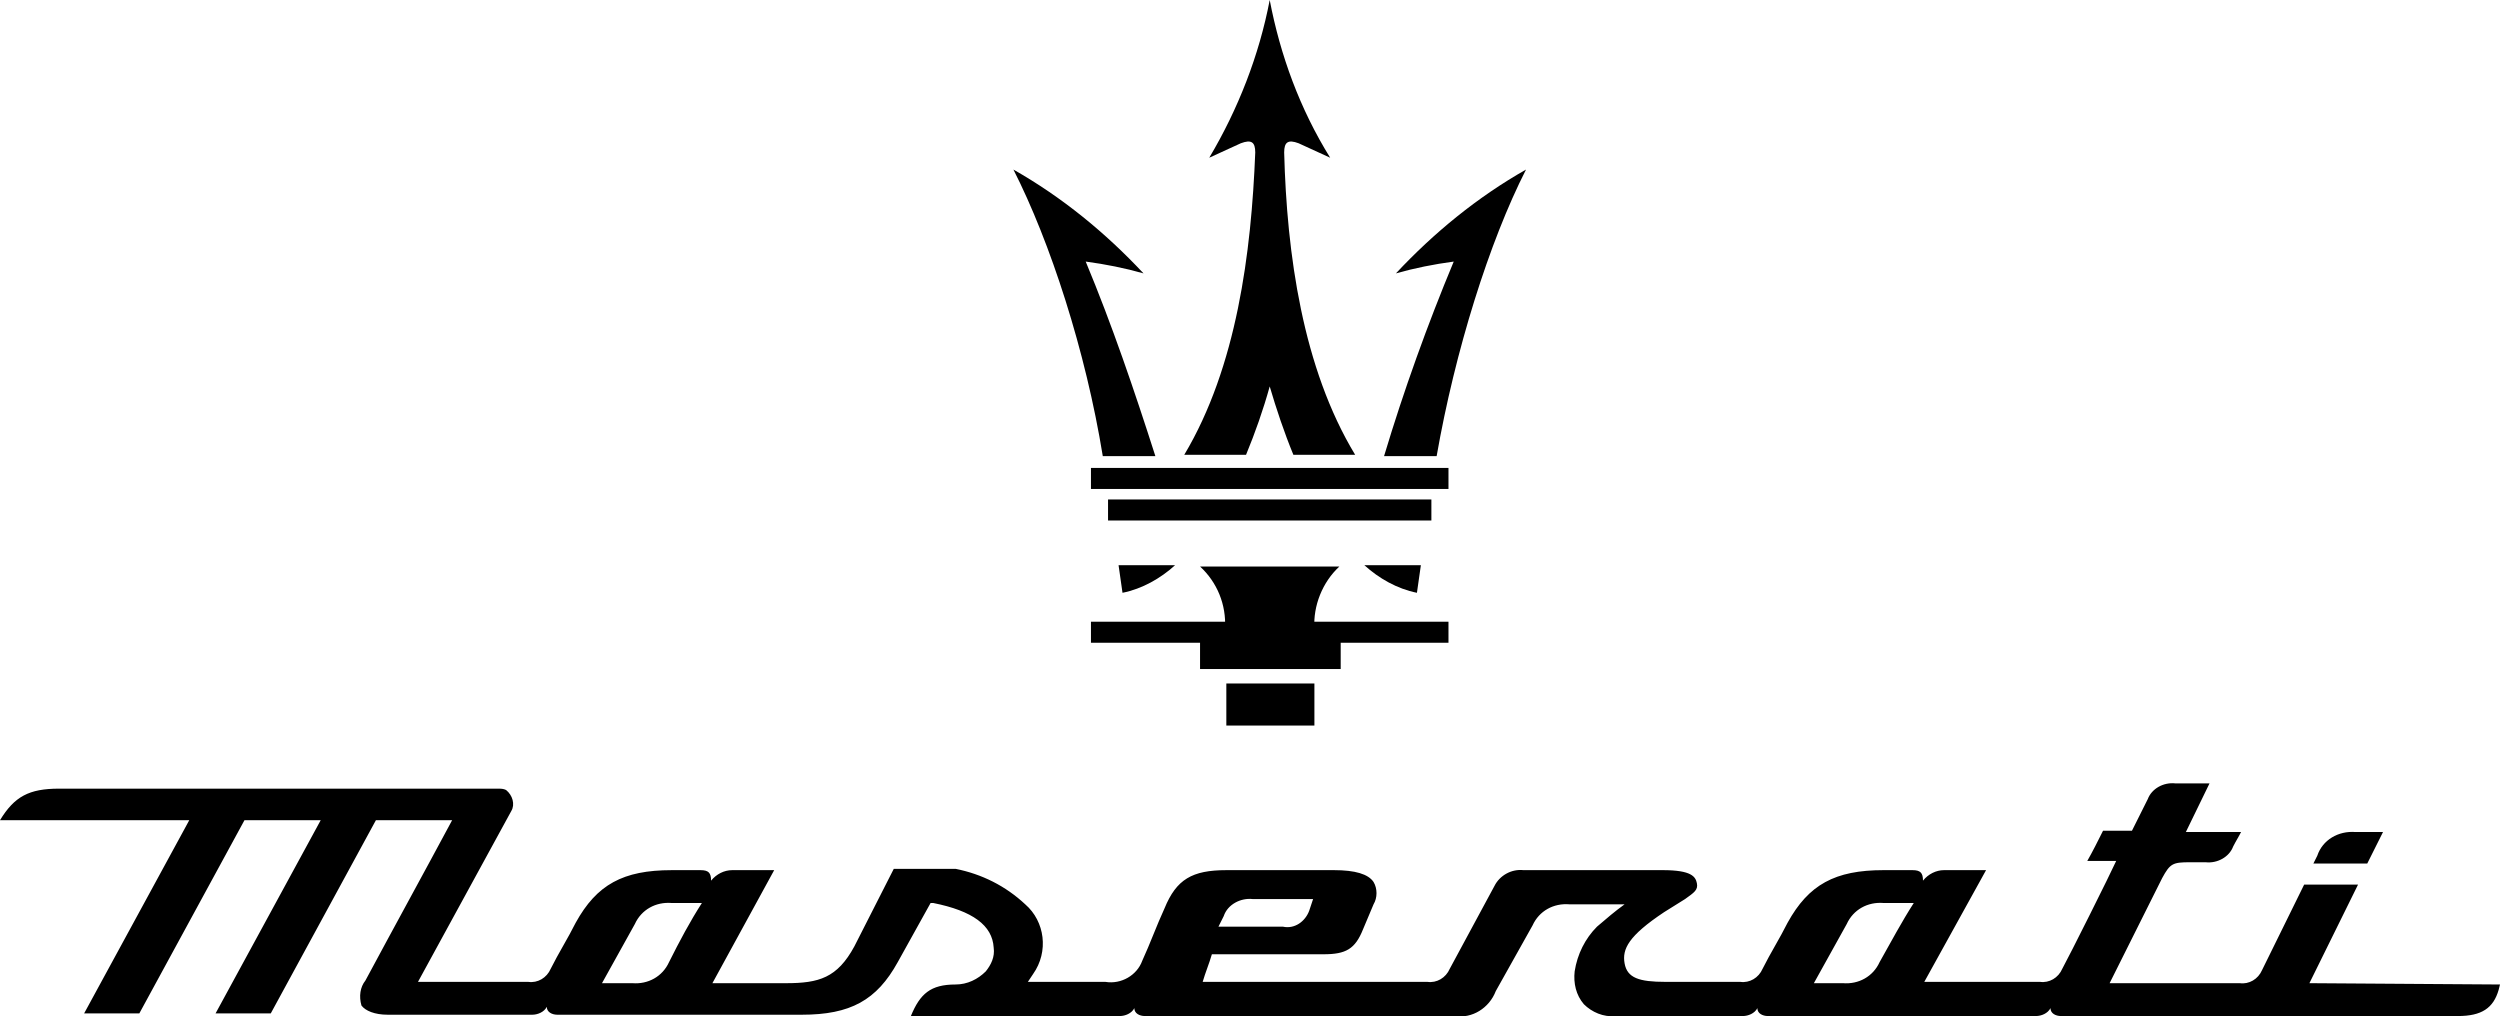 <?xml version="1.0" encoding="UTF-8"?><svg id="Livello_1" xmlns="http://www.w3.org/2000/svg" viewBox="0 0 190.2 77.33"><defs><style>.cls-1{fill:#000;}</style></defs><path class="cls-1" d="m180.1,65.7h-4.1l.3-.6c.4-1.2,1.6-1.9,2.9-1.8h2.1c-.4.8-.8,1.6-1.2,2.4Z"/><path class="cls-1" d="m175.7,74.8l3.7-7.5h-4.1l-3.2,6.5c-.3.7-1,1.1-1.7,1h-9.9l4-8c.6-1.1.8-1.2,2.1-1.2h1.2c.9.1,1.8-.4,2.1-1.2.2-.4.4-.7.6-1.1h-4.2l1.8-3.7h-2.6c-.9-.1-1.8.4-2.1,1.2l-1.2,2.4h-2.2c-.4.8-.8,1.6-1.2,2.3h2.2c-.4.9-3.6,7.3-4.1,8.2-.3.7-1,1.1-1.7,1h-8.8l4.7-8.5h-3.2c-.6,0-1.2.3-1.6.8,0-.6-.2-.8-.8-.8h-2.2c-3.7,0-5.7,1.1-7.3,4-.6,1.2-1.3,2.3-1.9,3.5-.3.7-1,1.1-1.7,1h-5.7c-2,0-2.9-.3-3.1-1.4s.3-2.1,3-3.9l1.6-1c.7-.5,1-.7.9-1.2s-.4-1-2.6-1h-10.6c-.9-.1-1.8.4-2.2,1.2l-3.4,6.3c-.3.7-1,1.1-1.7,1h-17.1c.2-.7.5-1.4.7-2.1h8.5c1.7,0,2.4-.4,3-1.9l.8-1.9c.3-.5.3-1.2,0-1.7-.4-.6-1.4-.9-3-.9h-8.2c-2.6,0-3.8.7-4.7,2.9-.6,1.3-1.1,2.7-1.7,4-.4,1.1-1.6,1.8-2.8,1.6h-5.9l.4-.6c1.2-1.7.9-4-.6-5.3-1.5-1.4-3.3-2.3-5.3-2.7h-4.7l-3,5.9c-1.3,2.4-2.7,2.8-5.2,2.8h-5.6l4.7-8.6h-3.2c-.6,0-1.2.3-1.6.8,0-.6-.2-.8-.8-.8h-2.2c-3.7,0-5.7,1.1-7.3,4-.6,1.2-1.3,2.3-1.9,3.5-.3.7-1,1.1-1.7,1h-8.4l7.1-13c.3-.5.1-1.2-.4-1.6-.2-.1-.4-.1-.6-.1H4.5c-2.3,0-3.4.6-4.5,2.4h14.4l-8,14.7h4.2l8-14.7h5.8l-8,14.7h4.2l8-14.7h5.8c-2.2,4.1-4.4,8.1-6.6,12.2-.4.5-.5,1.2-.3,1.9.3.4,1,.7,2,.7h11c.4,0,.9-.2,1.1-.6,0,.4.4.6.8.6h18.6c3.7,0,5.7-1.1,7.3-4l2.5-4.5h.2c3,.6,4.5,1.7,4.6,3.4.1.7-.2,1.3-.6,1.8-.6.6-1.4,1-2.3,1-1.9,0-2.7.7-3.4,2.4h15.9c.4,0,.9-.2,1.1-.6,0,.4.4.6.8.6h23.6c1.3.2,2.6-.6,3.1-1.9l2.8-5c.5-1.1,1.6-1.7,2.8-1.6h4.2c-.7.5-1.4,1.1-2.1,1.7-.9.9-1.5,2.1-1.7,3.4-.1.9.1,1.8.7,2.5.6.6,1.5,1,2.4.9h9.7c.4,0,.9-.2,1.1-.6,0,.4.4.6.8.6h20.4c.4,0,.9-.2,1.1-.6,0,.4.4.6.8.6h30.2c1.8,0,2.7-.6,3.1-2l.1-.4-14.5-.1Zm-82.6-5.1c.3-.9,1.3-1.4,2.2-1.3h4.6l-.3.9c-.3.8-1.1,1.4-2,1.2h-4.9l.4-.8Zm-42.2,3.5c-.5,1.1-1.6,1.7-2.8,1.6h-2.3l2.5-4.5c.5-1.1,1.6-1.7,2.8-1.6h2.3c-.9,1.4-1.7,2.9-2.5,4.5Zm92.1,0c-.5,1.1-1.6,1.7-2.8,1.6h-2.2l2.5-4.5c.5-1.1,1.6-1.7,2.8-1.6h2.3c-.9,1.4-1.7,2.9-2.6,4.5h0Z"/><path class="cls-1" d="m91.3,50.9v-2.1h10.7v2.1h-10.7Z"/><path class="cls-1" d="m96.6,55.2h3.4v-3.2h-6.7v3.2h3.3"/><path class="cls-1" d="m93.2,47.8c.1-1.8-.6-3.5-1.9-4.7h10.6c-1.3,1.2-2,3-1.9,4.7h-6.8Z"/><path class="cls-1" d="m84.3,39.6v-1.6h24.6v1.6h-24.6Z"/><path class="cls-1" d="m85.4,45.1c1.5-.3,2.9-1.1,4-2.1h-4.3l.3,2.1Z"/><path class="cls-1" d="m107.8,45.1c-1.5-.3-2.9-1.1-4-2.1h4.3l-.3,2.1Z"/><path class="cls-1" d="m83.9,34.7c-1.3-8-4-16.3-6.8-21.8,3.7,2.1,7,4.8,9.9,7.9-1.4-.4-2.9-.7-4.4-.9,2,4.8,3.7,9.8,5.3,14.8h-4Z"/><path class="cls-1" d="m109.3,34.7c1.4-8,4-16.3,6.8-21.8-3.7,2.1-7,4.8-9.9,7.9,1.4-.4,2.9-.7,4.4-.9-2,4.8-3.8,9.8-5.3,14.8h4Z"/><path class="cls-1" d="m83,37.2v-1.6h27.2v1.6h-27.2Z"/><path class="cls-1" d="m92,12c2.2-3.7,3.8-7.8,4.6-12,.8,4.2,2.3,8.3,4.6,12l-2.4-1.1c-.8-.3-1.1-.1-1.1.7.2,7.7,1.4,16.4,5.4,23h-4.7c-.7-1.7-1.3-3.5-1.8-5.2-.5,1.8-1.1,3.5-1.8,5.2h-4.7c4-6.7,5.1-15.4,5.4-23,0-.8-.3-1-1.1-.7l-2.4,1.1Z"/><path class="cls-1" d="m83,48.9v-1.6h27.2v1.6h-27.2Z"/></svg>